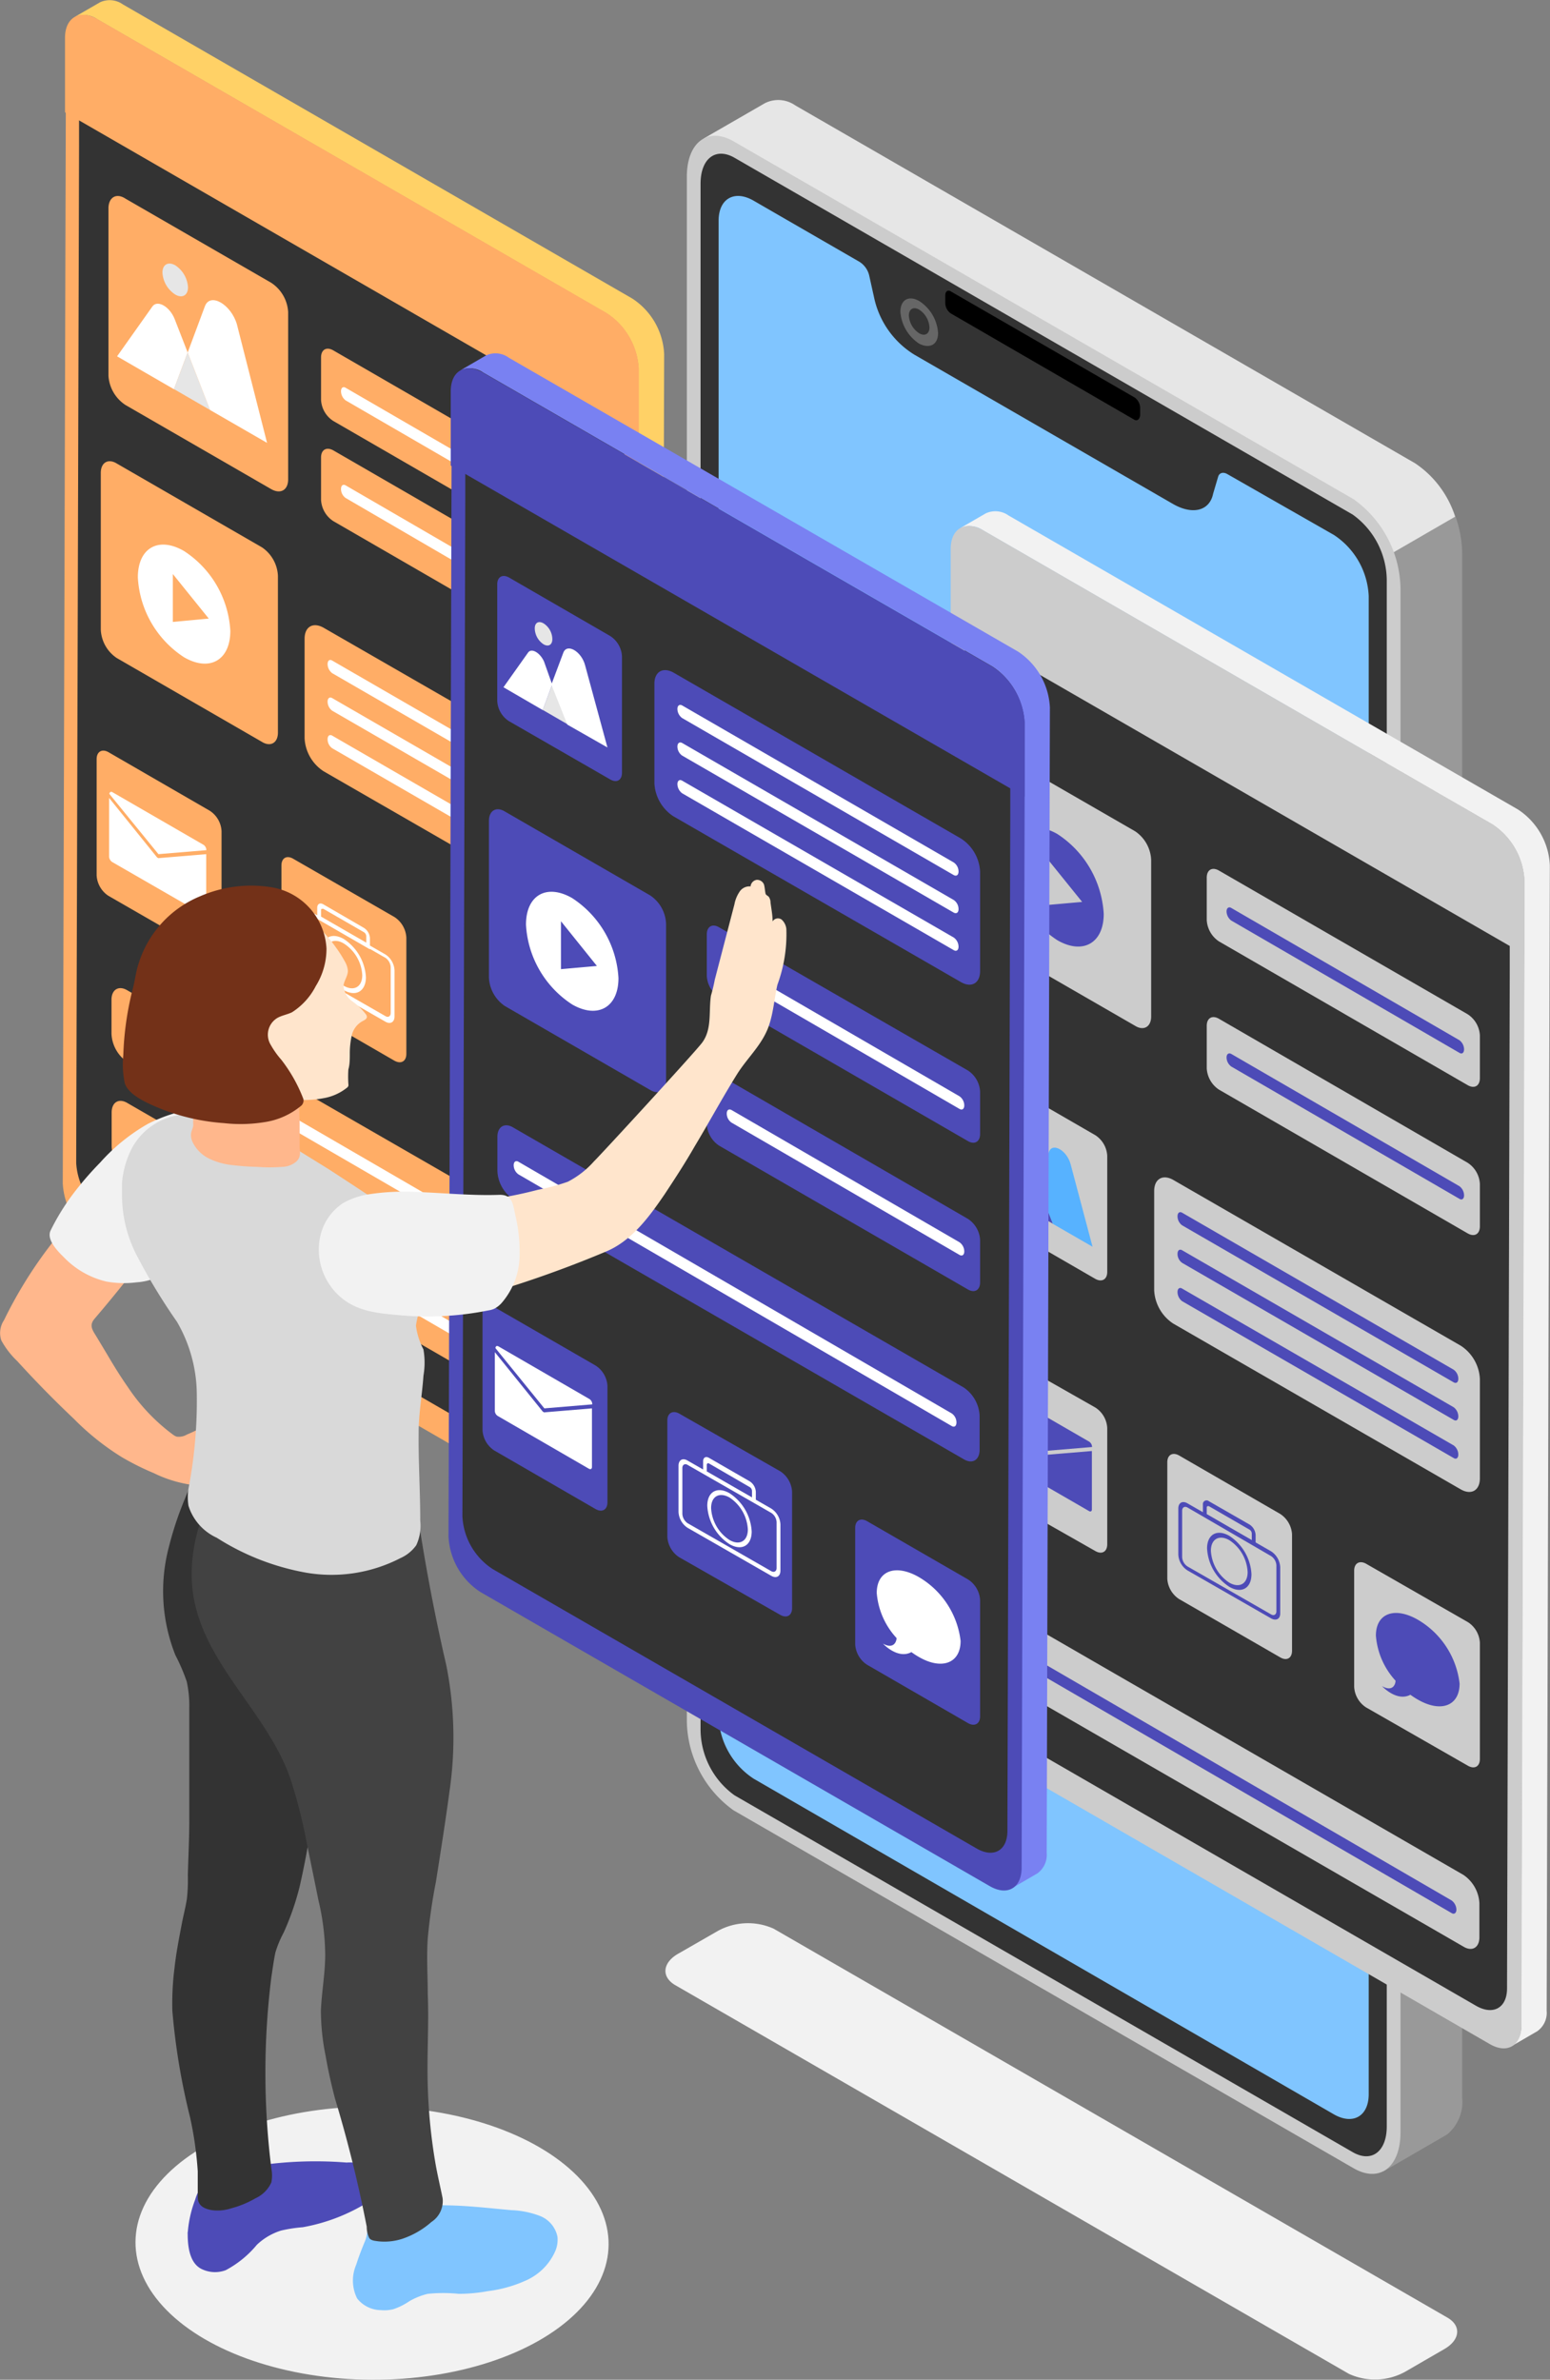 <svg id="Layer" xmlns="http://www.w3.org/2000/svg" viewBox="0 0 97.04 149"><rect x="0" y="0" width="97.04" height="149" fill="#808080" stroke="none"/><defs><style>.cls-1{fill:#f2f2f2;}.cls-2{fill:#999;}.cls-3{fill:#e6e6e6;}.cls-4{fill:#ccc;}.cls-5{fill:#333;}.cls-6{fill:#80c5ff;}.cls-7{fill:#666;}.cls-8{isolation:isolate;}.cls-9{fill:#bfbfbf;}.cls-10{fill:#4d4bb7;}.cls-11{fill:#57b2ff;}.cls-12{fill:#ffd166;}.cls-13{fill:#ffad66;}.cls-14{fill:#fff;}.cls-15{fill:#7981f2;}.cls-16{fill:#ffb78c;}.cls-17{fill:#424242;}.cls-18{fill:#d9d9d9;}.cls-19{fill:#ffe5cc;}.cls-20{fill:#733118;}</style></defs><path class="cls-1" d="M716.93,385.13l-42.18-24.34c-.9-.53-.79-1.44.25-2l2.4-1.38a3.92,3.92,0,0,1,3.52-.15l42.18,24.35c.9.52.79,1.43-.25,2l-2.4,1.39A3.92,3.92,0,0,1,716.93,385.13Z" transform="translate(-632.48 -236.5)"/><path class="cls-2" d="M721.08,265.52l-38.82-22.41a1.84,1.84,0,0,0-1.89-.14l-3.83,2.21,4.5,3.51,1.11-.28v92a7,7,0,0,0,2.93,5.6l34,24.91v1.54l4-2.32h0a2.64,2.64,0,0,0,.94-2.31V271.12A7,7,0,0,0,721.08,265.52Z" transform="translate(-632.48 -236.5)"/><path class="cls-3" d="M715.15,273.73v-4.34l-3.82,2.87-16.68-7-12.5-9.1v-7.76l-1.11.27-4.5-3.5,3.83-2.21a1.86,1.86,0,0,1,1.9.14l38.81,22.41a6.32,6.32,0,0,1,2.5,3.34Z" transform="translate(-632.48 -236.5)"/><path class="cls-4" d="M717.23,372.26l-38.82-22.41a7,7,0,0,1-2.93-5.6V247.57c0-2.16,1.31-3.15,2.93-2.22l38.82,22.41a7,7,0,0,1,2.93,5.6V370C720.16,372.2,718.85,373.19,717.23,372.26Z" transform="translate(-632.48 -236.5)"/><path class="cls-5" d="M676.34,344.82V248c0-1.58.95-2.3,2.13-1.62l38.7,22.34a5.11,5.11,0,0,1,2.13,4.08v96.84c0,1.57-.95,2.29-2.13,1.61l-38.7-22.34A5.11,5.11,0,0,1,676.34,344.82Z" transform="translate(-632.48 -236.5)"/><path class="cls-6" d="M718.17,273.82v93.8c0,1.39-1,1.95-2.2,1.25l-36.3-21a4.86,4.86,0,0,1-2.2-3.8V250.32c0-1.39,1-1.95,2.2-1.25l6.63,3.83a1.39,1.39,0,0,1,.6.86l.31,1.4a5.56,5.56,0,0,0,2.52,3.55l16.18,9.34c1.23.71,2.3.44,2.52-.64l.31-1.05c.07-.26.32-.33.59-.17L716,270A4.84,4.84,0,0,1,718.17,273.82Z" transform="translate(-632.48 -236.5)"/><path class="cls-7" d="M691.21,257.35c0,.74-.53,1-1.18.67a2.61,2.61,0,0,1-1.18-2c0-.75.53-1.05,1.18-.67A2.58,2.58,0,0,1,691.21,257.35Z" transform="translate(-632.48 -236.5)"/><path class="cls-5" d="M690.67,257c0,.41-.29.57-.64.37a1.43,1.43,0,0,1-.65-1.12c0-.4.29-.57.65-.36A1.42,1.42,0,0,1,690.67,257Z" transform="translate(-632.48 -236.5)"/><path d="M703.48,262.77,692,256.12a.81.81,0,0,1-.34-.65V255c0-.25.15-.37.34-.26l11.52,6.65a.82.82,0,0,1,.34.66v.46C703.82,262.77,703.67,262.88,703.48,262.77Z" transform="translate(-632.48 -236.5)"/><g class="cls-8"><path class="cls-3" d="M722.93,286a.86.86,0,0,0-.89.08,2.8,2.8,0,0,0-1.25,2.17l0,11.5a.86.86,0,0,0,.37.8l.7.4a.86.86,0,0,1-.37-.8l0-11.49a2.72,2.72,0,0,1,1.25-2.17.89.89,0,0,1,.89-.09Z" transform="translate(-632.48 -236.5)"/><path class="cls-9" d="M722.74,286.51c.69-.4,1.26-.08,1.26.72l0,11.49a2.79,2.79,0,0,1-1.25,2.17c-.7.4-1.26.07-1.26-.72l0-11.49A2.72,2.72,0,0,1,722.74,286.51Z" transform="translate(-632.48 -236.5)"/><path class="cls-4" d="M722.94,287.8c.57-.33,1-.06,1,.59l0,9.43a2.27,2.27,0,0,1-1,1.78c-.57.33-1,.06-1-.59l0-9.43A2.28,2.28,0,0,1,722.94,287.8Z" transform="translate(-632.48 -236.5)"/></g><g class="cls-8"><path class="cls-1" d="M727.51,287.18l-31.88-18.4a1.43,1.43,0,0,0-1.43-.14l-1.61.93a1.45,1.45,0,0,1,1.44.14l31.88,18.41a4.44,4.44,0,0,1,2,3.48l-.2,71.72a1.43,1.43,0,0,1-.59,1.29l1.6-.93a1.41,1.41,0,0,0,.59-1.29l.2-71.72A4.42,4.42,0,0,0,727.51,287.18Z" transform="translate(-632.48 -236.5)"/><path class="cls-4" d="M727.92,291.6v4.66l-.19,67.06c0,1.28-.91,1.8-2,1.15l-31.87-18.41a4.41,4.41,0,0,1-2-3.47l.19-67.06v-4.66c0-1.28.91-1.8,2-1.16l31.87,18.4A4.46,4.46,0,0,1,727.92,291.6Z" transform="translate(-632.48 -236.5)"/><path class="cls-5" d="M727,292.87v4.43L726.83,361c0,1.21-.86,1.7-1.93,1.09l-30.29-17.49a4.21,4.21,0,0,1-1.91-3.31l.18-63.71v-4.43c0-1.21.87-1.71,1.93-1.1l30.28,17.49A4.21,4.21,0,0,1,727,292.87Z" transform="translate(-632.48 -236.5)"/></g><g class="cls-8"><path class="cls-4" d="M703.55,288.55a2.28,2.28,0,0,1,1,1.78l0,9.81c0,.65-.46.92-1,.59l-9.1-5.25a2.24,2.24,0,0,1-1-1.78l0-9.81c0-.66.47-.92,1-.59Z" transform="translate(-632.48 -236.5)"/><path class="cls-10" d="M698.68,288.72c-1.6-.92-2.9-.18-2.9,1.65a6.38,6.38,0,0,0,2.9,5c1.6.92,2.9.18,2.9-1.65A6.4,6.4,0,0,0,698.68,288.72Zm-.71,4.45v-3l2.26,2.8Z" transform="translate(-632.48 -236.5)"/></g><g class="cls-8"><path class="cls-4" d="M701.06,307.58a1.64,1.64,0,0,1,.74,1.28l0,7.28c0,.47-.34.66-.75.43l-6.33-3.66a1.64,1.64,0,0,1-.74-1.28l0-7.28c0-.47.34-.66.75-.43Z" transform="translate(-632.48 -236.5)"/><path class="cls-11" d="M697.43,310.62l-.6,1.6-2.48-1.43,1.54-2.17c.22-.31.76,0,1,.56Z" transform="translate(-632.48 -236.5)"/><polygon class="cls-10" points="65.92 76.62 64.35 75.72 64.95 74.12 65.92 76.62"/><path class="cls-11" d="M700.88,314.56l-2.48-1.43-1-2.51.75-2c.23-.61,1.13-.09,1.36.78Z" transform="translate(-632.48 -236.5)"/><path class="cls-10" d="M697.44,307.78c0,.35-.25.5-.55.32a1.22,1.22,0,0,1-.56-1c0-.35.25-.49.56-.31A1.23,1.23,0,0,1,697.44,307.78Z" transform="translate(-632.48 -236.5)"/></g><g class="cls-8"><path class="cls-4" d="M724.36,300a1.68,1.68,0,0,1,.77,1.33V304c0,.49-.34.69-.77.44l-15.57-9a1.72,1.72,0,0,1-.76-1.33v-2.66c0-.49.34-.69.77-.44Z" transform="translate(-632.48 -236.5)"/><path class="cls-10" d="M723.85,301.63l-14.28-8.28c-.16-.1-.3,0-.3.22h0a.74.74,0,0,0,.3.57l14.28,8.28c.16.1.29,0,.29-.22h0A.73.73,0,0,0,723.85,301.63Z" transform="translate(-632.48 -236.5)"/></g><g class="cls-8"><path class="cls-4" d="M724.36,309.3a1.68,1.68,0,0,1,.77,1.33v2.65c0,.49-.34.69-.77.44l-15.57-9a1.71,1.71,0,0,1-.76-1.33v-2.66c0-.49.34-.69.77-.44Z" transform="translate(-632.48 -236.5)"/><path class="cls-10" d="M723.85,310.77l-14.28-8.28c-.16-.09-.3,0-.3.22h0a.72.72,0,0,0,.3.57l14.28,8.28c.16.1.29,0,.29-.22h0A.73.73,0,0,0,723.85,310.77Z" transform="translate(-632.48 -236.5)"/></g><g class="cls-8"><path class="cls-4" d="M701.06,324.63a1.62,1.62,0,0,1,.74,1.28l0,7.28c0,.47-.34.66-.75.42L694.7,330a1.62,1.62,0,0,1-.74-1.28l0-7.28c0-.47.34-.66.75-.42Z" transform="translate(-632.48 -236.5)"/><path class="cls-10" d="M700.85,327.1h0l-3,.25-3.07-3.77h0a.12.12,0,0,1,.19-.11l5.71,3.3A.41.41,0,0,1,700.85,327.1Z" transform="translate(-632.48 -236.5)"/><path class="cls-10" d="M697.84,327.6l3-.25V331c0,.12-.08.17-.18.11l-5.71-3.3a.42.42,0,0,1-.19-.32v-3.68l3,3.72Z" transform="translate(-632.48 -236.5)"/></g><g class="cls-8"><path class="cls-4" d="M724.1,353.89a2.28,2.28,0,0,1,1,1.78v2.12c0,.66-.46.92-1,.59l-28.18-16.27a2.26,2.26,0,0,1-1-1.78v-2.12c0-.66.47-.92,1-.59Z" transform="translate(-632.48 -236.5)"/><path class="cls-10" d="M723.36,355.49l-27.13-15.76c-.16-.09-.3,0-.3.23h0a.7.7,0,0,0,.3.56l27.13,15.76c.16.1.3,0,.3-.22h0A.74.74,0,0,0,723.36,355.49Z" transform="translate(-632.48 -236.5)"/></g><g class="cls-8"><path class="cls-4" d="M712.63,331.29a1.64,1.64,0,0,1,.74,1.28l0,7.28c0,.47-.33.66-.74.42l-6.33-3.65a1.64,1.64,0,0,1-.74-1.28l0-7.28c0-.47.33-.66.74-.43Z" transform="translate(-632.48 -236.5)"/><path class="cls-10" d="M712.06,337.83l-5.23-3a1.25,1.25,0,0,1-.58-1v-2.88c0-.36.26-.51.58-.32l5.23,3a1.26,1.26,0,0,1,.57,1v2.89C712.63,337.87,712.37,338,712.06,337.83Zm-5.23-6.94c-.19-.11-.34,0-.34.19V334a.74.74,0,0,0,.34.58l5.23,3c.18.11.33,0,.33-.19v-2.88a.74.74,0,0,0-.33-.58Z" transform="translate(-632.48 -236.5)"/><path class="cls-10" d="M709.44,335.85a3.06,3.06,0,0,1-1.39-2.4c0-.88.62-1.23,1.39-.79a3.06,3.06,0,0,1,1.39,2.4C710.83,335.94,710.21,336.3,709.44,335.85Zm0-2.92c-.63-.36-1.15-.07-1.15.66a2.56,2.56,0,0,0,1.15,2c.64.37,1.15.07,1.15-.66A2.54,2.54,0,0,0,709.44,332.93Z" transform="translate(-632.48 -236.5)"/><path class="cls-10" d="M711.09,333.3l-3.3-1.9v-.7a.23.23,0,0,1,.37-.21l2.56,1.47a.84.84,0,0,1,.37.65Zm-3.06-2,2.82,1.63v-.42a.3.3,0,0,0-.13-.23l-2.56-1.48c-.07,0-.13,0-.13.08Z" transform="translate(-632.48 -236.5)"/></g><g class="cls-8"><path class="cls-4" d="M724.39,338.07a1.64,1.64,0,0,1,.74,1.28l0,7.28c0,.47-.33.66-.74.43L718,343.4a1.64,1.64,0,0,1-.74-1.28l0-7.28c0-.47.34-.66.75-.43Z" transform="translate(-632.48 -236.5)"/><path class="cls-10" d="M721.24,337.91c-1.45-.83-2.62-.4-2.62,1a4.71,4.71,0,0,0,1.23,2.82c0,.23-.18.72-.85.34,0,0,.92,1,1.78.54a4.53,4.53,0,0,0,.46.3c1.45.84,2.62.4,2.62-1A5.34,5.34,0,0,0,721.24,337.91Z" transform="translate(-632.48 -236.5)"/></g><g class="cls-8"><path class="cls-4" d="M723.94,320.76a2.64,2.64,0,0,1,1.19,2.07l0,6.23c0,.76-.54,1.07-1.2.69l-18-10.38a2.65,2.65,0,0,1-1.19-2.07l0-6.23c0-.76.54-1.07,1.2-.69Z" transform="translate(-632.48 -236.5)"/><path class="cls-10" d="M723.49,322.26l-17-9.83c-.16-.09-.29,0-.29.23h0a.71.71,0,0,0,.29.56l17,9.83c.16.09.29,0,.29-.23h0A.71.71,0,0,0,723.49,322.26Z" transform="translate(-632.48 -236.5)"/><path class="cls-10" d="M723.49,324.61l-17-9.83c-.16-.09-.29,0-.29.23h0a.69.69,0,0,0,.29.56l17,9.83c.16.1.29,0,.29-.22h0A.73.73,0,0,0,723.49,324.61Z" transform="translate(-632.48 -236.5)"/><path class="cls-10" d="M723.49,327l-17-9.82c-.16-.1-.29,0-.29.22h0a.73.73,0,0,0,.29.57l17,9.82c.16.1.29,0,.29-.22h0A.73.73,0,0,0,723.49,327Z" transform="translate(-632.48 -236.5)"/></g><path class="cls-4" d="M727.92,291.6v4.66L692,275.53v-4.66c0-1.28.91-1.8,2-1.16l31.87,18.4A4.46,4.46,0,0,1,727.92,291.6Z" transform="translate(-632.48 -236.5)"/><g class="cls-8"><path class="cls-12" d="M672.06,255.19l-31.88-18.41a1.43,1.43,0,0,0-1.43-.14l-1.61.93a1.45,1.45,0,0,1,1.44.14l31.88,18.41a4.42,4.42,0,0,1,2,3.48l-.2,71.72a1.42,1.42,0,0,1-.59,1.29l1.6-.93a1.41,1.41,0,0,0,.59-1.29l.2-71.72A4.39,4.39,0,0,0,672.06,255.19Z" transform="translate(-632.48 -236.5)"/><path class="cls-13" d="M672.47,259.6v4.66l-.19,67.06c0,1.28-.91,1.8-2,1.15l-31.87-18.41a4.41,4.41,0,0,1-2-3.47l.19-67.06v-4.66c0-1.28.92-1.8,2-1.16l31.88,18.4A4.42,4.42,0,0,1,672.47,259.6Z" transform="translate(-632.48 -236.5)"/><path class="cls-5" d="M671.57,260.87v4.43L671.38,329c0,1.21-.86,1.7-1.93,1.09l-30.28-17.49a4.19,4.19,0,0,1-1.92-3.3l.18-63.72v-4.43c0-1.21.87-1.71,1.93-1.1l30.29,17.49A4.2,4.2,0,0,1,671.57,260.87Z" transform="translate(-632.48 -236.5)"/></g><g class="cls-8"><path class="cls-13" d="M648.88,270.77a2.28,2.28,0,0,1,1,1.78l0,9.82c0,.65-.47.91-1,.58l-9.09-5.25a2.26,2.26,0,0,1-1-1.78l0-9.81c0-.65.46-.92,1-.59Z" transform="translate(-632.48 -236.5)"/><path class="cls-14" d="M644,271c-1.6-.93-2.89-.19-2.89,1.65a6.37,6.37,0,0,0,2.89,5c1.6.93,2.9.19,2.9-1.65A6.38,6.38,0,0,0,644,271Zm-.7,4.44v-3l2.25,2.79Z" transform="translate(-632.48 -236.5)"/></g><g class="cls-8"><path class="cls-13" d="M649.45,254.2a2.35,2.35,0,0,1,1.07,1.84l0,10.47c0,.68-.48.95-1.07.61l-9.11-5.26a2.36,2.36,0,0,1-1.07-1.84l0-10.47c0-.68.48-1,1.07-.61Z" transform="translate(-632.48 -236.5)"/><path class="cls-14" d="M644.23,258.57l-.86,2.3-3.56-2.06,2.21-3.12c.31-.44,1.09,0,1.4.8Z" transform="translate(-632.48 -236.5)"/><polygon class="cls-3" points="13.15 25.67 10.89 24.36 11.75 22.07 13.15 25.67"/><path class="cls-14" d="M649.2,264.23l-3.57-2.06-1.4-3.6,1.08-2.9c.33-.87,1.63-.12,2,1.13Z" transform="translate(-632.48 -236.5)"/><path class="cls-3" d="M644.25,254.49c0,.5-.36.71-.8.45a1.75,1.75,0,0,1-.8-1.37c0-.51.36-.71.8-.46A1.77,1.77,0,0,1,644.25,254.49Z" transform="translate(-632.48 -236.5)"/></g><g class="cls-8"><path class="cls-13" d="M668.92,267.44a1.68,1.68,0,0,1,.76,1.33v2.65c0,.49-.34.69-.77.44l-15.56-9a1.67,1.67,0,0,1-.77-1.32v-2.66c0-.49.34-.69.77-.44Z" transform="translate(-632.48 -236.5)"/><path class="cls-14" d="M668.4,269.06l-14.28-8.28c-.16-.1-.29,0-.29.22h0a.73.73,0,0,0,.29.57l14.28,8.28c.16.1.29,0,.29-.22h0A.73.73,0,0,0,668.4,269.06Z" transform="translate(-632.48 -236.5)"/></g><g class="cls-8"><path class="cls-13" d="M668.92,273.7a1.71,1.71,0,0,1,.76,1.33v2.66c0,.49-.34.68-.77.44l-15.56-9a1.69,1.69,0,0,1-.77-1.33v-2.66c0-.48.34-.68.77-.44Z" transform="translate(-632.48 -236.5)"/><path class="cls-14" d="M668.4,275.18l-14.28-8.29c-.16-.09-.29,0-.29.23h0a.69.69,0,0,0,.29.56L668.4,276c.16.09.29,0,.29-.23h0A.69.69,0,0,0,668.4,275.18Z" transform="translate(-632.48 -236.5)"/></g><g class="cls-8"><path class="cls-13" d="M645.61,287.26a1.62,1.62,0,0,1,.74,1.28l0,7.28c0,.47-.33.66-.74.42l-6.34-3.65a1.64,1.64,0,0,1-.74-1.28l0-7.28c0-.47.34-.67.75-.43Z" transform="translate(-632.48 -236.5)"/><path class="cls-14" d="M645.4,289.73h0l-3,.25-3.07-3.77h0a.12.12,0,0,1,.19-.11l5.71,3.3A.41.41,0,0,1,645.4,289.73Z" transform="translate(-632.48 -236.5)"/><path class="cls-14" d="M642.39,290.23l3-.25v3.67c0,.12-.08.17-.18.11l-5.71-3.29a.44.44,0,0,1-.19-.33v-3.68l3,3.72Z" transform="translate(-632.48 -236.5)"/></g><g class="cls-8"><path class="cls-13" d="M668.65,321.84a2.26,2.26,0,0,1,1,1.78v2.12c0,.65-.47.92-1,.59l-28.18-16.27a2.28,2.28,0,0,1-1-1.78v-2.12c0-.66.46-.92,1-.59Z" transform="translate(-632.48 -236.5)"/><path class="cls-14" d="M667.91,323.44l-27.13-15.76c-.16-.09-.29,0-.29.22h0a.71.71,0,0,0,.29.57l27.13,15.76c.16.09.3,0,.3-.23h0A.72.72,0,0,0,667.91,323.44Z" transform="translate(-632.48 -236.5)"/></g><g class="cls-8"><path class="cls-13" d="M668.65,314.75a2.28,2.28,0,0,1,1,1.78v2.13c0,.65-.47.92-1,.59L640.46,303a2.25,2.25,0,0,1-1-1.78v-2.12c0-.65.46-.92,1-.59Z" transform="translate(-632.48 -236.5)"/><path class="cls-14" d="M667.91,316.35,640.78,300.6c-.16-.1-.29,0-.29.22h0a.73.73,0,0,0,.29.57l27.13,15.75c.16.1.3,0,.3-.22h0A.74.74,0,0,0,667.91,316.35Z" transform="translate(-632.48 -236.5)"/></g><g class="cls-8"><path class="cls-13" d="M657.18,293.92a1.64,1.64,0,0,1,.74,1.29l0,7.27c0,.48-.34.66-.75.43l-6.33-3.66a1.64,1.64,0,0,1-.74-1.28l0-7.28c0-.47.33-.66.74-.42Z" transform="translate(-632.48 -236.5)"/><path class="cls-14" d="M656.61,300.47l-5.23-3a1.28,1.28,0,0,1-.58-1v-2.89c0-.36.26-.5.58-.32l5.23,3a1.26,1.26,0,0,1,.57,1v2.88C657.18,300.5,656.92,300.65,656.61,300.47Zm-5.23-7c-.19-.1-.34,0-.34.19v2.89a.71.71,0,0,0,.34.57l5.23,3c.18.11.33,0,.33-.19v-2.88a.76.76,0,0,0-.33-.58Z" transform="translate(-632.48 -236.5)"/><path class="cls-14" d="M654,298.49a3.07,3.07,0,0,1-1.39-2.4c0-.88.62-1.24,1.39-.8a3.07,3.07,0,0,1,1.39,2.4C655.38,298.57,654.76,298.93,654,298.49Zm0-2.92c-.63-.37-1.15-.08-1.15.65a2.56,2.56,0,0,0,1.15,2c.64.37,1.16.07,1.16-.66A2.51,2.51,0,0,0,654,295.57Z" transform="translate(-632.48 -236.5)"/><path class="cls-14" d="M655.64,295.94l-3.3-1.91v-.69c0-.24.17-.34.38-.22l2.55,1.48a.81.81,0,0,1,.37.64Zm-3.06-2.05,2.83,1.63v-.41a.32.32,0,0,0-.14-.24l-2.55-1.47c-.08,0-.14,0-.14.07Z" transform="translate(-632.48 -236.5)"/></g><g class="cls-8"><path class="cls-13" d="M668.94,300.7a1.64,1.64,0,0,1,.74,1.29l0,7.27c0,.48-.33.66-.74.43L662.58,306a1.64,1.64,0,0,1-.74-1.28l0-7.28c0-.47.34-.66.75-.42Z" transform="translate(-632.48 -236.5)"/><path class="cls-14" d="M665.79,300.55c-1.45-.84-2.62-.4-2.62,1a4.71,4.71,0,0,0,1.23,2.82c0,.23-.18.72-.84.35,0,0,.91,1,1.78.53a3.52,3.52,0,0,0,.45.3c1.45.84,2.62.4,2.62-1A5.3,5.3,0,0,0,665.79,300.55Z" transform="translate(-632.48 -236.5)"/></g><g class="cls-8"><path class="cls-13" d="M668.49,284.87a2.64,2.64,0,0,1,1.19,2.07l0,6.23c0,.76-.54,1.07-1.2.69l-15.74-9.07a2.62,2.62,0,0,1-1.19-2.06l0-6.24c0-.76.54-1.06,1.2-.68Z" transform="translate(-632.48 -236.5)"/><path class="cls-14" d="M668,286.37l-14.72-8.51c-.16-.1-.29,0-.29.22h0a.73.73,0,0,0,.29.57L668,287.16c.16.09.29,0,.29-.23h0A.69.69,0,0,0,668,286.37Z" transform="translate(-632.48 -236.5)"/><path class="cls-14" d="M668,288.72l-14.72-8.51c-.16-.09-.29,0-.29.22h0a.71.71,0,0,0,.29.57L668,289.51c.16.09.29,0,.29-.22h0A.71.71,0,0,0,668,288.72Z" transform="translate(-632.48 -236.5)"/><path class="cls-14" d="M668,291.07l-14.72-8.51c-.16-.09-.29,0-.29.23h0a.69.69,0,0,0,.29.56L668,291.86c.16.1.29,0,.29-.22h0A.73.73,0,0,0,668,291.07Z" transform="translate(-632.48 -236.5)"/></g><path class="cls-13" d="M672.47,259.6v4.66l-35.92-20.73v-4.66c0-1.28.92-1.8,2-1.16l31.88,18.4A4.42,4.42,0,0,1,672.47,259.6Z" transform="translate(-632.48 -236.5)"/><g class="cls-8"><path class="cls-15" d="M696.22,277.3l-31.88-18.4a1.4,1.4,0,0,0-1.44-.14l-1.6.93a1.45,1.45,0,0,1,1.44.14l31.87,18.4a4.46,4.46,0,0,1,2,3.49l-.21,71.72a1.41,1.41,0,0,1-.58,1.29l1.6-.93a1.43,1.43,0,0,0,.59-1.29l.2-71.72A4.45,4.45,0,0,0,696.22,277.3Z" transform="translate(-632.48 -236.5)"/><path class="cls-10" d="M696.63,281.72l0,4.66-.19,67.06c0,1.28-.9,1.79-2,1.15l-31.88-18.41a4.39,4.39,0,0,1-2-3.48l.19-67.05V261c0-1.28.91-1.8,2-1.15l31.87,18.4A4.46,4.46,0,0,1,696.63,281.72Z" transform="translate(-632.48 -236.5)"/><path class="cls-5" d="M695.73,283l0,4.43-.18,63.71c0,1.22-.86,1.71-1.92,1.1l-30.29-17.49a4.18,4.18,0,0,1-1.91-3.31l.18-63.71v-4.43c0-1.22.87-1.71,1.92-1.1l30.29,17.49A4.21,4.21,0,0,1,695.73,283Z" transform="translate(-632.48 -236.5)"/></g><g class="cls-8"><path class="cls-10" d="M673.18,292.56a2.24,2.24,0,0,1,1,1.78l0,9.81c0,.66-.47.92-1,.59l-9.09-5.25a2.28,2.28,0,0,1-1-1.78l0-9.81c0-.65.46-.92,1-.59Z" transform="translate(-632.48 -236.5)"/><path class="cls-14" d="M668.3,292.73c-1.6-.92-2.89-.18-2.89,1.66a6.37,6.37,0,0,0,2.89,5c1.6.92,2.9.18,2.9-1.65A6.4,6.4,0,0,0,668.3,292.73Zm-.7,4.45v-3l2.25,2.8Z" transform="translate(-632.48 -236.5)"/></g><g class="cls-8"><path class="cls-10" d="M670.68,276.32a1.61,1.61,0,0,1,.74,1.28l0,7.28c0,.47-.33.66-.74.42l-6.34-3.65a1.6,1.6,0,0,1-.73-1.28l0-7.28c0-.47.33-.66.74-.43Z" transform="translate(-632.48 -236.5)"/><path class="cls-14" d="M667.05,279.36l-.59,1.6L664,279.53l1.54-2.17c.21-.31.75,0,1,.56Z" transform="translate(-632.48 -236.5)"/><polygon class="cls-3" points="35.55 45.36 33.98 44.45 34.57 42.86 35.55 45.36"/><path class="cls-14" d="M670.51,283.3,668,281.87l-1-2.51.75-2c.23-.6,1.13-.08,1.36.79Z" transform="translate(-632.48 -236.5)"/><path class="cls-3" d="M667.06,276.52c0,.35-.24.5-.55.32a1.22,1.22,0,0,1-.55-1c0-.35.24-.49.55-.31A1.19,1.19,0,0,1,667.06,276.52Z" transform="translate(-632.48 -236.5)"/></g><g class="cls-8"><path class="cls-10" d="M693.07,303.52a1.68,1.68,0,0,1,.77,1.33v2.65c0,.49-.35.69-.77.44l-15.57-9a1.72,1.72,0,0,1-.77-1.33V295c0-.49.35-.69.77-.44Z" transform="translate(-632.48 -236.5)"/><path class="cls-14" d="M692.55,305.14l-14.27-8.28c-.17-.09-.3,0-.3.22h0a.69.69,0,0,0,.3.57l14.27,8.28c.17.1.3,0,.3-.22h0A.71.71,0,0,0,692.55,305.14Z" transform="translate(-632.48 -236.5)"/></g><g class="cls-8"><path class="cls-10" d="M693.07,312.81a1.68,1.68,0,0,1,.77,1.33v2.65c0,.49-.35.69-.77.44l-15.57-9a1.72,1.72,0,0,1-.77-1.33v-2.66c0-.49.35-.69.77-.44Z" transform="translate(-632.48 -236.5)"/><path class="cls-14" d="M692.55,314.28,678.28,306c-.17-.09-.3,0-.3.22h0a.69.69,0,0,0,.3.57l14.27,8.28c.17.1.3,0,.3-.22h0A.71.71,0,0,0,692.55,314.28Z" transform="translate(-632.48 -236.5)"/></g><g class="cls-8"><path class="cls-10" d="M669.77,322a1.62,1.62,0,0,1,.74,1.28l0,7.28c0,.47-.34.66-.75.42l-6.33-3.66a1.62,1.62,0,0,1-.74-1.28l0-7.28c0-.47.33-.66.74-.42Z" transform="translate(-632.48 -236.5)"/><path class="cls-14" d="M669.56,324.43h0l-3,.25-3.06-3.77h0c0-.12.08-.17.19-.11l5.7,3.3A.39.39,0,0,1,669.56,324.43Z" transform="translate(-632.48 -236.5)"/><path class="cls-14" d="M666.54,324.93l3-.25v3.67c0,.12-.08.17-.19.11l-5.7-3.3a.39.39,0,0,1-.19-.32v-3.68l3,3.72Z" transform="translate(-632.48 -236.5)"/></g><g class="cls-8"><path class="cls-10" d="M692.81,323.37a2.26,2.26,0,0,1,1,1.78v2.12c0,.65-.46.92-1,.59l-28.19-16.27a2.24,2.24,0,0,1-1-1.78v-2.13c0-.65.47-.91,1-.58Z" transform="translate(-632.48 -236.5)"/><path class="cls-14" d="M692.07,325l-27.13-15.76c-.17-.1-.3,0-.3.22h0a.71.71,0,0,0,.3.57l27.13,15.76c.16.09.29,0,.29-.23h0A.69.69,0,0,0,692.07,325Z" transform="translate(-632.48 -236.5)"/></g><g class="cls-8"><path class="cls-10" d="M681.33,328.62a1.64,1.64,0,0,1,.74,1.28l0,7.28c0,.47-.33.66-.74.43L675,334a1.64,1.64,0,0,1-.74-1.28l0-7.28c0-.47.34-.66.75-.43Z" transform="translate(-632.48 -236.5)"/><path class="cls-14" d="M680.76,335.16l-5.23-3a1.26,1.26,0,0,1-.57-1v-2.89c0-.36.26-.51.57-.32l5.23,3a1.25,1.25,0,0,1,.58,1v2.89C681.34,335.2,681.08,335.35,680.76,335.16Zm-5.23-6.94c-.18-.11-.33,0-.33.19v2.88a.76.76,0,0,0,.33.58l5.23,3c.19.11.34,0,.34-.19v-2.88a.74.74,0,0,0-.34-.58Z" transform="translate(-632.48 -236.5)"/><path class="cls-14" d="M678.15,333.18a3.06,3.06,0,0,1-1.39-2.4c0-.88.62-1.23,1.39-.79a3.06,3.06,0,0,1,1.39,2.4C679.54,333.27,678.92,333.63,678.15,333.18Zm0-2.92c-.64-.36-1.15-.07-1.15.66a2.54,2.54,0,0,0,1.15,2c.63.37,1.15.07,1.15-.66A2.56,2.56,0,0,0,678.15,330.26Z" transform="translate(-632.48 -236.5)"/><path class="cls-14" d="M679.8,330.63l-3.3-1.9V328c0-.24.16-.34.37-.22l2.55,1.47a.84.84,0,0,1,.38.65Zm-3.07-2,2.83,1.63v-.41a.29.29,0,0,0-.14-.24l-2.55-1.48a.09.09,0,0,0-.14.08Z" transform="translate(-632.48 -236.5)"/></g><g class="cls-8"><path class="cls-10" d="M693.1,335.4a1.64,1.64,0,0,1,.74,1.28l0,7.28c0,.47-.34.66-.75.43l-6.33-3.66a1.64,1.64,0,0,1-.74-1.28l0-7.28c0-.47.33-.66.74-.43Z" transform="translate(-632.48 -236.5)"/><path class="cls-14" d="M690,335.24c-1.45-.83-2.63-.4-2.63,1a4.72,4.72,0,0,0,1.24,2.82c0,.23-.19.72-.85.35,0,0,.92,1,1.78.53a4.53,4.53,0,0,0,.46.3c1.44.84,2.62.4,2.62-1A5.36,5.36,0,0,0,690,335.24Z" transform="translate(-632.48 -236.5)"/></g><g class="cls-8"><path class="cls-10" d="M692.64,289a2.62,2.62,0,0,1,1.2,2.07l0,6.23c0,.76-.54,1.07-1.2.69l-18-10.38a2.63,2.63,0,0,1-1.19-2.07v-6.23c0-.76.54-1.07,1.21-.69Z" transform="translate(-632.48 -236.5)"/><path class="cls-14" d="M692.19,290.5l-17-9.83c-.16-.09-.3,0-.3.22h0a.72.72,0,0,0,.3.57l17,9.83c.17.09.3,0,.3-.23h0A.69.69,0,0,0,692.19,290.5Z" transform="translate(-632.48 -236.5)"/><path class="cls-14" d="M692.19,292.85l-17-9.83c-.16-.09-.3,0-.3.23h0a.7.7,0,0,0,.3.56l17,9.83c.17.09.3,0,.3-.22h0A.69.69,0,0,0,692.19,292.85Z" transform="translate(-632.48 -236.5)"/><path class="cls-14" d="M692.19,295.2l-17-9.82c-.16-.1-.3,0-.3.22h0a.74.74,0,0,0,.3.57l17,9.82c.17.1.3,0,.3-.22h0A.71.71,0,0,0,692.19,295.2Z" transform="translate(-632.48 -236.5)"/></g><path class="cls-10" d="M696.63,281.72l0,4.66L660.7,265.65V261c0-1.28.91-1.8,2-1.15l31.87,18.4A4.46,4.46,0,0,1,696.63,281.72Z" transform="translate(-632.48 -236.5)"/><ellipse class="cls-1" cx="655.78" cy="376.96" rx="8.55" ry="14.81" transform="translate(-357.21 794.18) rotate(-89.69)"/><path class="cls-16" d="M647,325.33a.17.17,0,0,0-.12,0,4.83,4.83,0,0,0-1.55.43,11.06,11.06,0,0,1-1.15.56,1,1,0,0,1-.64.13.84.84,0,0,1-.21-.11,11.88,11.88,0,0,1-2.85-3c-.47-.67-.9-1.37-1.31-2.07l-.63-1.05c-.24-.4-.51-.71-.15-1.14q1.64-1.92,3.17-3.93a4.87,4.87,0,0,0,1.29-3,22.87,22.87,0,0,0,.24-2.48c0-.69-.61-.94-1.22-1a4,4,0,0,0-4,2.28c-.22.49-.39,1-.64,1.47a12,12,0,0,1-1.5,1.92,27.38,27.38,0,0,0-3,4.82,1.45,1.45,0,0,0-.17,1.26,5.25,5.25,0,0,0,1,1.3q1.71,1.88,3.54,3.61a16.11,16.11,0,0,0,3,2.4,16.51,16.51,0,0,0,2,1,7.93,7.93,0,0,0,3.86.81,1.88,1.88,0,0,1,.17-1.11c.2-.26.5-.45.62-.76a1.76,1.76,0,0,0,.09-.51l.13-1.65A.13.13,0,0,0,647,325.33Z" transform="translate(-632.48 -236.5)"/><path class="cls-1" d="M642.43,306.55c-.23.09-.46.2-.68.31a11.83,11.83,0,0,0-3,2.43,20.17,20.17,0,0,0-1.5,1.71,14.28,14.28,0,0,0-1.6,2.54c-.28.57.45,1.31.83,1.68a5.41,5.41,0,0,0,2.66,1.52,6.23,6.23,0,0,0,1.88.05,3.9,3.9,0,0,0,1.38-.35.08.08,0,0,0,0-.05.09.09,0,0,0,0-.07,1.73,1.73,0,0,1-.27-.82,2.52,2.52,0,0,1,.34-.75,16.91,16.91,0,0,0,.73-1.77c.3-.84.53-1.71.89-2.53a5.81,5.81,0,0,0,.43-1.14,4.12,4.12,0,0,0,0-1.11,3.24,3.24,0,0,0-.2-1.19c-.06-.15-.17-.24-.18-.41a2.17,2.17,0,0,1,.06-.57l-.35.06A8.46,8.46,0,0,0,642.43,306.55Z" transform="translate(-632.48 -236.5)"/><path class="cls-10" d="M644.23,376.37c0,.78.12,1.82.86,2.19a1.91,1.91,0,0,0,1.52.08,6.44,6.44,0,0,0,1.95-1.59,3.88,3.88,0,0,1,1.51-.89,8.75,8.75,0,0,1,1.36-.21,11.54,11.54,0,0,0,4.15-1.61,1.22,1.22,0,0,0,.21-2,2.47,2.47,0,0,0-1.61-.44,24.52,24.52,0,0,0-6.35.32,4.73,4.73,0,0,0-1.23.43,4.13,4.13,0,0,0-.77.61c-.12.13-.16.23-.34.17s-.29-.2-.24-.26a3,3,0,0,0-.55,1.05,7.34,7.34,0,0,0-.46,2A.45.45,0,0,0,644.23,376.37Z" transform="translate(-632.48 -236.5)"/><path class="cls-5" d="M651.21,329a5.15,5.15,0,0,0-.68-1.53,4.93,4.93,0,0,0-1.23-1c-1-.67-2.66-1.26-3.55,0a6.25,6.25,0,0,0-.61,1.4c-.35.82-.74,1.62-1.08,2.46a21.11,21.11,0,0,0-1,3,10.83,10.83,0,0,0,.4,6.8,12.06,12.06,0,0,1,.71,1.65,7.08,7.08,0,0,1,.16,1.66v.14q0,3.45,0,6.89c0,1.15-.06,2.3-.09,3.45a10.39,10.39,0,0,1-.06,1.47c-.08.52-.21,1-.32,1.57-.17.9-.35,1.8-.45,2.72a17.65,17.65,0,0,0-.14,2.72,42,42,0,0,0,1.11,6.67,22.42,22.42,0,0,1,.48,3.37c0,.54,0,1.08,0,1.62s.39.73.88.82a2.73,2.73,0,0,0,1.2-.11,6.17,6.17,0,0,0,1.53-.63,2,2,0,0,0,1-1,2.26,2.26,0,0,0,0-.86,48.27,48.27,0,0,1,0-12c.08-.51.14-1,.25-1.53a6.86,6.86,0,0,1,.52-1.25,16.78,16.78,0,0,0,1-2.88,50.07,50.07,0,0,0,1-6.09c.11-.84.21-1.68.34-2.51a51.8,51.8,0,0,0,.85-5.79C653.5,336.32,652.35,332.61,651.21,329Z" transform="translate(-632.48 -236.5)"/><path class="cls-6" d="M654.78,378.3a2.5,2.5,0,0,0,.06,2.11,1.92,1.92,0,0,0,1.48.73,2.33,2.33,0,0,0,.79-.06,4.06,4.06,0,0,0,1-.5,4.26,4.26,0,0,1,1.15-.46,9.65,9.65,0,0,1,1.94,0,10.13,10.13,0,0,0,1.83-.17,8.15,8.15,0,0,0,2.47-.71,3.59,3.59,0,0,0,1.75-1.81,1.81,1.81,0,0,0,.13-.89,1.78,1.78,0,0,0-1.13-1.31,5.57,5.57,0,0,0-1.77-.35c-1.33-.12-2.66-.28-4-.3a10.92,10.92,0,0,0-3.93.6,2.27,2.27,0,0,0-.77.44c-.35.33-.27.77-.44,1.18S654.94,377.78,654.78,378.3Z" transform="translate(-632.48 -236.5)"/><path class="cls-17" d="M660.63,348.6a23.19,23.19,0,0,0-.21-7.84A121.93,121.93,0,0,1,658.18,328a4.83,4.83,0,0,1-1.66,3.21,2.64,2.64,0,0,1-1.24.27,6.1,6.1,0,0,1-2.64-.41,25.57,25.57,0,0,1-3.21-1.74c-.82-.45-1.68-1.3-2.55-.56-1.62,1.39-2.38,4.16-2.4,6.2-.06,5.16,4.58,8.3,6.18,12.89a32.61,32.61,0,0,1,1.05,4.17c.24,1.14.47,2.28.7,3.42a15.27,15.27,0,0,1,.43,3.43c0,1.17-.22,2.33-.27,3.5a14.46,14.46,0,0,0,.3,2.86c.15.88.35,1.75.57,2.61a81.24,81.24,0,0,1,2,8.07,1.57,1.57,0,0,0,.16.71c.12.16.35.17.55.2a3.61,3.61,0,0,0,1.53-.16,5.31,5.31,0,0,0,1.81-1.05,1.56,1.56,0,0,0,.7-1.49c-.16-.79-.35-1.57-.48-2.37a34.67,34.67,0,0,1-.45-4.66c-.06-1.92.08-3.84,0-5.76,0-1.13-.08-2.32,0-3.48a34.89,34.89,0,0,1,.51-3.53C660.07,352.44,660.37,350.52,660.63,348.6Z" transform="translate(-632.48 -236.5)"/><path class="cls-18" d="M658.52,319.5a7.8,7.8,0,0,1,.6-2,7.65,7.65,0,0,0,.41-2.28,2.33,2.33,0,0,0-.16-1,2.56,2.56,0,0,0-.89-.9l-.89-.62c-1.49-1-3-2-4.54-3l-2.31-1.43a3.66,3.66,0,0,0-1-.49,9.28,9.28,0,0,1-1.13-.47,18.8,18.8,0,0,0-2.42-.75,7.09,7.09,0,0,0-1.19-.28,4.43,4.43,0,0,0-2.67.5,4,4,0,0,0-1.73,1.9,5.73,5.73,0,0,0-.48,1.88c0,.29,0,.58,0,.87a8.21,8.21,0,0,0,.92,3.67,37.1,37.1,0,0,0,2.52,4.16,9.14,9.14,0,0,1,1.24,4.45,29.27,29.27,0,0,1-.52,6,3.5,3.5,0,0,0,0,1.07,3.28,3.28,0,0,0,1.77,2,15.43,15.43,0,0,0,5.61,2.19,9.4,9.4,0,0,0,5.88-.91,2.44,2.44,0,0,0,1-.81,2.89,2.89,0,0,0,.25-1.54c0-1.84-.12-3.67-.1-5.51,0-1.19.22-2.37.3-3.56a4.8,4.8,0,0,0,0-1.65A4.49,4.49,0,0,1,658.52,319.5Z" transform="translate(-632.48 -236.5)"/><path class="cls-16" d="M644.58,306.54a2.57,2.57,0,0,0,0,.39c0,.19-.12.36-.14.55a1,1,0,0,0,.11.55,2.22,2.22,0,0,0,1,1,4.3,4.3,0,0,0,1.32.4,16.59,16.59,0,0,0,1.72.13,9.9,9.9,0,0,0,1.54,0,1.44,1.44,0,0,0,.9-.33c.3-.29.23-.55.21-.9,0-.51,0-1,0-1.53a19.68,19.68,0,0,1,.06-2.87.31.31,0,0,0,0-.19.29.29,0,0,0-.13-.08,12.75,12.75,0,0,1-1.85-.92A10.25,10.25,0,0,0,648,302a4.78,4.78,0,0,0-1.23-.34,2.72,2.72,0,0,0-1.36.09,1.4,1.4,0,0,0-.8.8,2,2,0,0,0,0,1A9.69,9.69,0,0,1,644.58,306.54Z" transform="translate(-632.48 -236.5)"/><path class="cls-19" d="M654.07,296.7a1.36,1.36,0,0,1,.19.58c0,.32-.22.59-.27.9a1.27,1.27,0,0,0,.53,1,4,4,0,0,1,.87.83.32.32,0,0,1,.06.15c0,.15-.17.22-.3.29a1.36,1.36,0,0,0-.65.89,5.19,5.19,0,0,0-.12,1.12c0,.35,0,.69-.09,1a7,7,0,0,0,0,.91.49.49,0,0,1,0,.12.28.28,0,0,1-.11.13,3.22,3.22,0,0,1-1.45.64,6.51,6.51,0,0,1-1.59.1.9.9,0,0,1-.37-.05c-.21-.09-.17-.27-.27-.42a1.68,1.68,0,0,0-.48-.4,2.41,2.41,0,0,0-1.16-.4c-.51,0-1,.1-1.53.08a5.23,5.23,0,0,1-1.84-.52,7.21,7.21,0,0,1-2-1.06A4.91,4.91,0,0,1,642,299.4a6.24,6.24,0,0,1,1.94-5.4,6.59,6.59,0,0,1,2.1-1.14,5.13,5.13,0,0,1,3.49-.2,10.29,10.29,0,0,1,2.87,1.87,9.09,9.09,0,0,1,1.14,1.33A7.65,7.65,0,0,1,654.07,296.7Z" transform="translate(-632.48 -236.5)"/><path class="cls-20" d="M645,292.62a8,8,0,0,1,4.46-.57,4.11,4.11,0,0,1,3.46,3.84,4.42,4.42,0,0,1-.67,2.35,4.22,4.22,0,0,1-1.49,1.64c-.29.14-.61.19-.89.34a1.22,1.22,0,0,0-.44,1.7,5.42,5.42,0,0,0,.66.93,9.54,9.54,0,0,1,1.38,2.45.39.39,0,0,1,0,.21.42.42,0,0,1-.17.25,4.64,4.64,0,0,1-2.27,1,9.32,9.32,0,0,1-2.53.06,13.15,13.15,0,0,1-4.8-1.27c-.5-.25-1.24-.66-1.41-1.24a5.71,5.71,0,0,1-.09-1.75,19.1,19.1,0,0,1,.57-4.06c.16-.57.21-1.17.41-1.74A6.7,6.7,0,0,1,645,292.62Z" transform="translate(-632.48 -236.5)"/><path class="cls-19" d="M681.71,294.66a.92.92,0,0,0-.29-.58.39.39,0,0,0-.57.11c0-.39-.08-.79-.13-1.18a.64.64,0,0,0-.11-.36c-.06-.06-.13-.09-.18-.15s-.06-.42-.12-.62a.46.46,0,0,0-.47-.29.46.46,0,0,0-.37.41.74.74,0,0,0-.7.35,2.08,2.08,0,0,0-.31.77l-1.23,4.72a10.34,10.34,0,0,1-.24,1c-.15,1,.08,2.09-.55,2.94-.48.64-6.42,7.1-6.77,7.43a5.64,5.64,0,0,1-1.64,1.28,13.07,13.07,0,0,1-1.86.5,25.4,25.4,0,0,1-3.35.65,14.35,14.35,0,0,1-3.21.05c-.79-.08-1.58-.24-2.37-.28a4.58,4.58,0,0,0-2.73.58,2.89,2.89,0,0,0-1.31,2.16c-.08,1.38,0,2.81,1.13,3.76a4.13,4.13,0,0,0,2.71.77,13.27,13.27,0,0,0,3.31-.45,70.43,70.43,0,0,0,10-3.34c1.66-.66,2.78-2.21,3.75-3.63.66-1,1.28-1.95,1.88-3,.89-1.48,1.71-3,2.63-4.48.69-1.11,1.67-1.92,2.06-3.22.24-.78.3-1.6.48-2.4A9.12,9.12,0,0,0,681.71,294.66Z" transform="translate(-632.48 -236.5)"/><path class="cls-1" d="M655.61,311.27a4.68,4.68,0,0,0-1.64.55,3.35,3.35,0,0,0-1.42,2,3.92,3.92,0,0,0,.93,3.58c1.06,1.16,2.45,1.31,3.93,1.44a19.34,19.34,0,0,0,5.63-.29,1.43,1.43,0,0,0,.39-.11,1.7,1.7,0,0,0,.43-.33,4.61,4.61,0,0,0,1.15-3,9.84,9.84,0,0,0-.27-2.54c-.15-.68-.17-1.28-1-1.26-1.75.06-3.47-.12-5.22-.18A14.46,14.46,0,0,0,655.61,311.27Z" transform="translate(-632.48 -236.5)"/></svg>